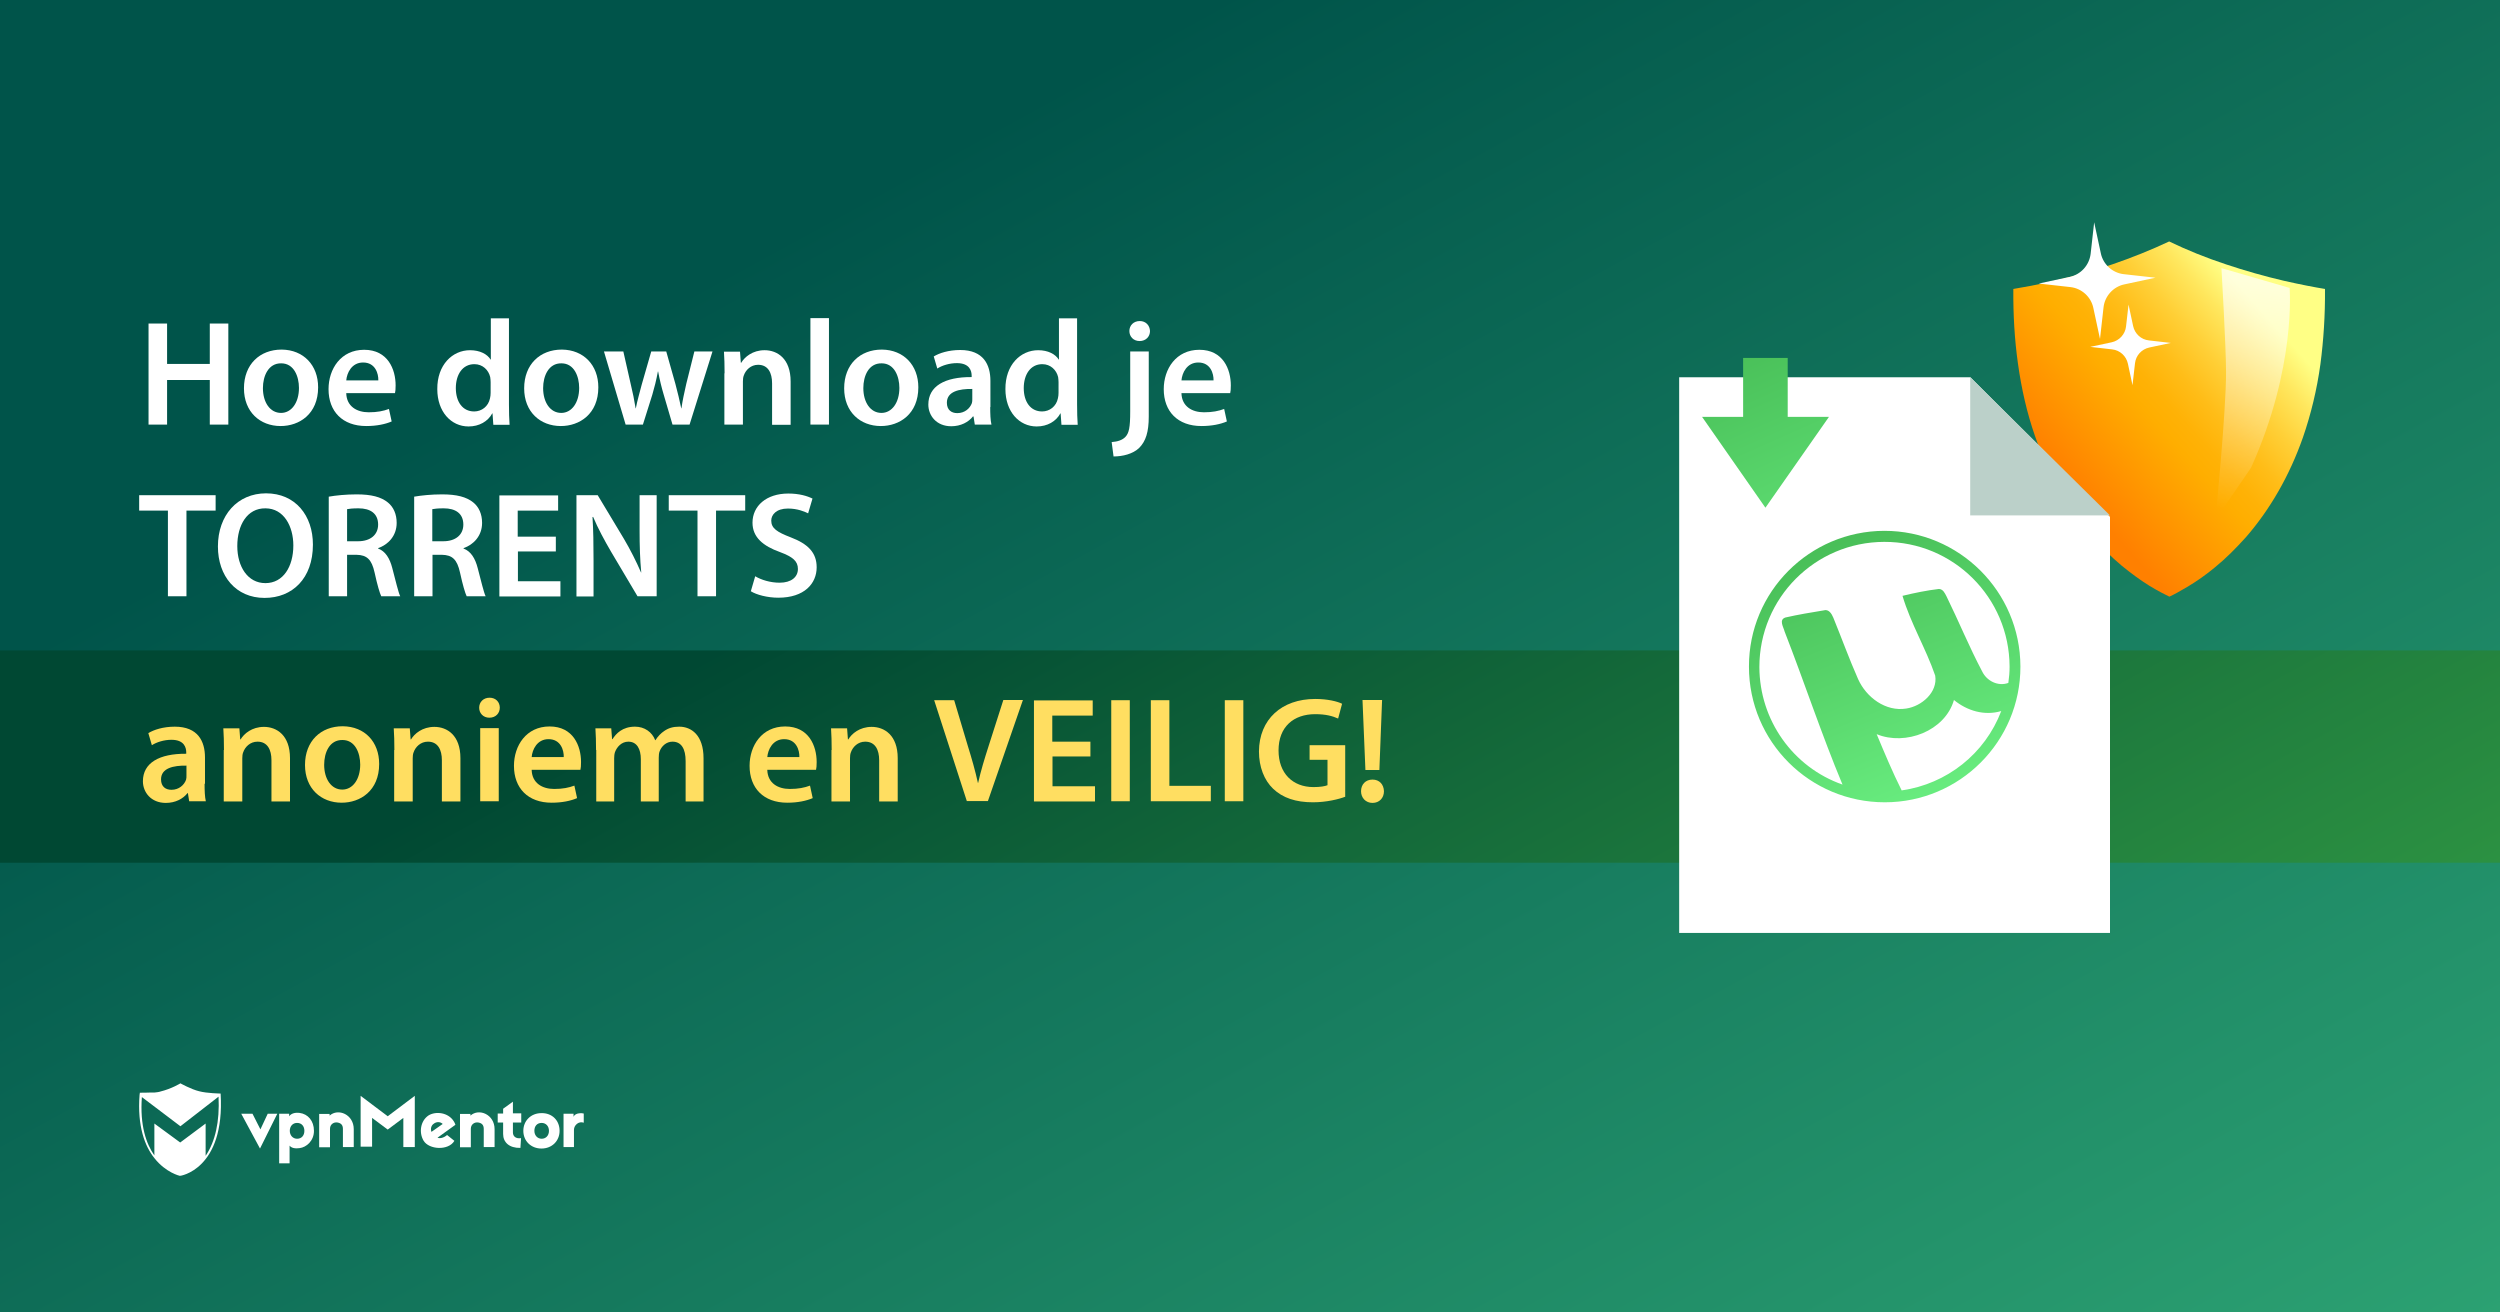 <?xml version="1.0" encoding="utf-8"?>
<!-- Generator: Adobe Illustrator 18.0.0, SVG Export Plug-In . SVG Version: 6.00 Build 0)  -->
<!DOCTYPE svg PUBLIC "-//W3C//DTD SVG 1.1//EN" "http://www.w3.org/Graphics/SVG/1.1/DTD/svg11.dtd">
<svg version="1.1" id="Layer_1" xmlns="http://www.w3.org/2000/svg" xmlns:xlink="http://www.w3.org/1999/xlink" x="0px" y="0px"
	 viewBox="0 0 1200 630" enable-background="new 0 0 1200 630" xml:space="preserve">
<rect x="0" y="0" width="1200" height="630" fill="#808080" stroke="none"/>
<linearGradient id="SVGID_1_" gradientUnits="userSpaceOnUse" x1="463.402" y1="564.886" x2="1012.797" y2="-440.154" gradientTransform="matrix(1 0 0 -1 0 630)">
	<stop  offset="0" style="stop-color:#00544A"/>
	<stop  offset="1" style="stop-color:#3BBC80"/>
</linearGradient>
<rect fill="url(#SVGID_1_)" width="1200" height="630"/>
<linearGradient id="SVGID_2_" gradientUnits="userSpaceOnUse" x1="519.499" y1="414.116" x2="843.258" y2="-178.157" gradientTransform="matrix(1 0 0 -1 0 630)">
	<stop  offset="0" style="stop-color:#004833"/>
	<stop  offset="1" style="stop-color:#3BAB47"/>
</linearGradient>
<rect y="312.2" fill="url(#SVGID_2_)" width="1200" height="101.9"/>
<g>
	<g>
		<path fill="#FFFFFF" d="M124.8,551.3l-9-16.7h5.4l3.8,7.5l3.5-7.5h4.6L124.8,551.3z"/>
		<path fill="#FFFFFF" d="M150.7,542.8c0,4.8-3.6,7.9-6.9,8.3c-2,0.3-3.9,0-4.8-1.2v8.5h-5v-23.8h4.8v1.2c0.9-1.3,2.8-1.9,5-1.6
			C147.8,534.7,150.7,538,150.7,542.8z M139.1,542.8c0,2.2,1.5,3.8,3.5,3.8c2.2,0,3.5-1.6,3.5-3.8s-1.3-3.8-3.5-3.8
			C140.5,539,139.1,540.6,139.1,542.8z"/>
		<path fill="#FFFFFF" d="M169.8,542v8.6h-5.2v-8.7c0-1.9-0.9-2.8-2.6-3.1s-3.6,0.8-3.6,3v8.9h-5.2v-16h5v0.8
			C162.3,531.8,169.8,534.9,169.8,542z"/>
		<path fill="#FFFFFF" d="M199.1,550.6h-5.5v-14l-7.5,5.6l-7.5-5.6v13.8h-5.5V526l13,9.8l13-9.8V550.6L199.1,550.6z"/>
		<path fill="#FFFFFF" d="M217.8,538.2c0.3,0.4,0.7,1.3,0.8,1.7l-8.6,6.2c1.1,0.5,3,0.1,4.6-1.3l3.5,2.8c-2.8,4.8-12.2,4.3-14.8-0.1
			c-2.3-3.9-1.5-9.5,2.4-12.1C209.1,533.3,215.1,533.9,217.8,538.2z M207.1,543.3l5.4-3.8c-1.2-1.2-3.1-1.1-4.3-0.1
			C207.1,540.1,206.5,541.7,207.1,543.3z"/>
		<path fill="#FFFFFF" d="M250.2,538.8h-4v4.8c0,1.9,1.5,3.1,3.9,2.7l-0.3,4.7c-5.4,0.1-8.3-2.7-8.3-6.7v-5.5h-2.6v-4.3h2.6v-2.3
			l4.7-3.4v5.6h4L250.2,538.8L250.2,538.8z"/>
		<path fill="#FFFFFF" d="M268.6,542.8c0,4.8-3.6,8.5-8.7,8.5c-5,0-8.7-3.6-8.7-8.5c0-4.8,3.6-8.5,8.7-8.5
			C265,534.2,268.6,537.8,268.6,542.8z M256.5,542.8c0,2.2,1.5,3.8,3.5,3.8s3.5-1.5,3.5-3.8S262,539,260,539
			C257.8,539,256.5,540.5,256.5,542.8z"/>
		<path fill="#FFFFFF" d="M280.2,534.5v4.4c-2.4-0.9-4.7,1.2-4.7,3.4v8.3h-5v-16h4.8v1.5C276.1,533.9,279.8,534.3,280.2,534.5z"/>
		<path fill="#FFFFFF" d="M237.4,542v8.6h-5.2v-8.7c0-1.9-0.9-2.8-2.6-3.1s-3.6,0.8-3.6,3v8.9h-5.2v-16h5v0.8
			C229.9,531.8,237.4,534.9,237.4,542z"/>
		<path fill="#FFFFFF" d="M105.9,524.9c0,0-6.6-0.1-10.3-1.1c-3.8-0.9-9-3.8-9-3.8l0,0l0,0c0,0-4.2,2.6-9.5,3.9
			c-0.8,0.3-1.9,0.4-2.8,0.5c0,0,0,0-0.1,0c-0.3,0-0.4,0-0.7,0c-0.1,0-0.1,0-0.3,0c-0.1,0-0.3,0-0.4,0c-2.3,0.1-4.6,0.1-5.4,0.1
			c-0.1,0-0.3,0-0.3,0l0,0l0,0c0,0.3,0,0.7-0.1,0.9l0,0c-1.2,15.3,2.6,24.9,7.1,30.5l0,0c5.5,7,12.2,8.5,12.2,8.5l0,0l0,0
			C86.2,564.6,108.1,561.5,105.9,524.9z M98.7,554.8v-15.5l-12.2,9.1l-12.4-9.1v15.3c-3.9-5.5-7-14.4-6-28l18.5,14l18.3-14.2
			C105.5,538.4,103.3,548,98.7,554.8z"/>
	</g>
</g>
<g>
	<g>
		<g>
			<g>
				
					<linearGradient id="SVGID_3_" gradientUnits="userSpaceOnUse" x1="1082.481" y1="484.549" x2="989.397" y2="402.003" gradientTransform="matrix(1 0 0 -1 0 630)">
					<stop  offset="0" style="stop-color:#FFFF85"/>
					<stop  offset="0.119" style="stop-color:#FFE75E"/>
					<stop  offset="0.264" style="stop-color:#FFCF36"/>
					<stop  offset="0.396" style="stop-color:#FFBD18"/>
					<stop  offset="0.509" style="stop-color:#FFB206"/>
					<stop  offset="0.591" style="stop-color:#FFAE00"/>
					<stop  offset="1" style="stop-color:#FF8000"/>
				</linearGradient>
				<path fill="url(#SVGID_3_)" d="M966.4,138.7c4.8-0.8,11.6-2,19.6-3.9c9.6-2.2,19-4.9,27.9-7.9c9.6-3.3,18.8-7,27.3-11
					c8.5,4.1,17.6,7.8,27.3,11c9,3,18.4,5.7,27.9,7.9c7.9,1.8,14.7,3.1,19.6,3.9c0.1,12.6-0.7,24.7-2.2,36.1
					c-1.7,12.4-4.6,24.2-8.4,35.2c-6.4,18.2-15.6,34.3-27.3,47.8c-4.7,5.2-9.6,10.2-14.9,14.5c-4.2,3.5-8.6,6.6-13.1,9.3
					c-3.7,2.2-6.8,3.9-8.8,4.8c-2.3-1.1-5.6-2.8-9.7-5.3c-4.5-2.8-8.8-6-13.1-9.5c-5.2-4.4-10.3-9.3-14.8-14.6
					c-11.6-13.5-20.6-29.6-26.9-47.7c-3.8-10.9-6.5-22.6-8.2-34.9C967,163,966.3,151.1,966.4,138.7z"/>
			</g>
			
				<linearGradient id="SVGID_4_" gradientUnits="userSpaceOnUse" x1="-2504.875" y1="681.588" x2="-2505.547" y2="575.806" gradientTransform="matrix(-0.992 -0.129 0.134 -1.024 -1491.624 511.122)">
				<stop  offset="0" style="stop-color:#FFFFFF"/>
				<stop  offset="1" style="stop-color:#FFFFFF;stop-opacity:0"/>
			</linearGradient>
			<path opacity="0.7" fill="url(#SVGID_4_)" enable-background="new    " d="M1063.4,249.5l17.1-25c21.8-48.3,18.5-86.3,18.5-86.3
				l-32.7-9.5c0,0,2.2,37.9,2.2,49.8C1068.6,197.1,1063.4,249.5,1063.4,249.5z"/>
		</g>
	</g>
	<g>
		<path fill="#FFFFFF" d="M993.5,132.9l-14.9,3.2l15.2,1.7c5.4,0.6,9.9,4.7,11,10l3.2,14.9l1.7-15.2c0.6-5.4,4.7-9.9,10-11l14.9-3.2
			l-15.2-1.7c-5.4-0.6-9.9-4.7-11-10l-3.2-14.9l-1.7,15.2C1002.8,127.3,998.9,131.7,993.5,132.9z"/>
		<path fill="#FFFFFF" d="M1013.6,164.3l-10.3,2.2l10.5,1.2c3.8,0.4,6.8,3.2,7.6,6.9l2.2,10.3l1.2-10.5c0.4-3.8,3.2-6.8,6.9-7.6
			l10.3-2.2l-10.5-1.2c-3.8-0.4-6.8-3.2-7.6-6.9l-2.2-10.3l-1.2,10.5C1020.1,160.4,1017.3,163.5,1013.6,164.3z"/>
	</g>
	<polygon fill="#FFFFFF" points="1012.8,248.1 1012.8,447.8 806,447.8 806,181.1 945.8,181.1 	"/>
	
		<linearGradient id="SVGID_5_" gradientUnits="userSpaceOnUse" x1="808.189" y1="518.173" x2="912.603" y2="283.241" gradientTransform="matrix(1 0 0 -1 0 630)">
		<stop  offset="0" style="stop-color:#3BAB47"/>
		<stop  offset="1" style="stop-color:#75FF8F"/>
	</linearGradient>
	<polygon fill="url(#SVGID_5_)" points="858.1,200.1 858.1,171.8 836.7,171.8 836.7,200.1 817,200.1 847.4,243.7 877.9,200.1 	"/>
	<polygon fill="#BBD0C9" points="945.7,247.4 945.7,181.1 1012.8,247.4 	"/>
	
		<linearGradient id="SVGID_6_" gradientUnits="userSpaceOnUse" x1="858.943" y1="422.163" x2="950.194" y2="198.003" gradientTransform="matrix(1 0 0 -1 0 630)">
		<stop  offset="0" style="stop-color:#3BAB47"/>
		<stop  offset="1" style="stop-color:#75FF8F"/>
	</linearGradient>
	<path fill="url(#SVGID_6_)" d="M904.5,254.8L904.5,254.8c-36,0.1-65.1,29.3-65,65.2c0,36,29.2,65.1,65.2,65.1
		c36,0,65.1-29.2,65.1-65.1v-0.1C969.7,283.9,940.4,254.8,904.5,254.8z M912.8,379.4c-4.4-8.8-8.2-17.9-12-27
		c13.8,5.7,32.8-1.5,37.1-16.4c6.3,5.2,14.7,7.7,22.7,5.3C952.8,361.8,934.5,376.3,912.8,379.4z M964.6,320c0,2.6-0.2,5.1-0.6,7.8
		c-4.9,1.8-10.4-0.9-12.6-5.6c-6.2-11.7-11.2-24-17.1-36c-0.8-1.5-1.6-3.4-3.6-3.5c-5.9,0.7-11.7,1.9-17.5,3.3
		c3.9,13.2,11.2,25.2,15.7,38.3c1.3,8-6.5,14.7-13.9,15.8c-9.9,1.6-19.2-5.4-23.1-14.1c-4.3-9.7-7.9-19.7-11.9-29.5
		c-0.8-1.9-2.2-4.3-4.7-3.5c-6.1,1-12.2,2-18.3,3.4c-3.3,1.1-0.9,4.6-0.4,6.7c9.5,24.4,17.7,49.3,27.8,73.5
		c-23.9-8.4-39.8-31-39.9-56.4c0-33.1,26.7-60,59.9-60.1l0,0C937.6,260,964.5,286.8,964.6,320L964.6,320L964.6,320z"/>
</g>
<g>
	<path fill="#FFFFFF" d="M80.2,155.3v19.4h20.5v-19.4h8.9v48.5h-8.9v-21.4H80.2v21.4h-8.9v-48.5H80.2z"/>
	<path fill="#FFFFFF" d="M152.7,185.9c0,12.9-9.1,18.6-18,18.6c-9.9,0-17.6-6.8-17.6-18.1c0-11.5,7.6-18.6,18.1-18.6
		C145.7,167.9,152.7,175.3,152.7,185.9z M126.2,186.3c0,6.8,3.4,11.9,8.7,11.9c5,0,8.6-4.9,8.6-12c0-5.5-2.4-11.8-8.5-11.8
		C128.8,174.3,126.2,180.5,126.2,186.3z"/>
	<path fill="#FFFFFF" d="M166.2,188.8c0.2,6.3,5.1,9.1,10.8,9.1c4.1,0,7-0.6,9.7-1.6l1.3,6c-3,1.3-7.2,2.2-12.2,2.2
		c-11.4,0-18.1-7-18.1-17.7c0-9.7,5.9-18.9,17.1-18.9c11.4,0,15.1,9.4,15.1,17.1c0,1.7-0.1,3-0.3,3.7H166.2z M181.6,182.6
		c0.1-3.2-1.4-8.6-7.3-8.6c-5.5,0-7.8,5-8.1,8.6H181.6z"/>
	<path fill="#FFFFFF" d="M244.3,152.7v41.3c0,3.6,0.1,7.5,0.3,9.9h-7.8l-0.4-5.5h-0.1c-2.1,3.9-6.3,6.3-11.4,6.3
		c-8.4,0-15-7.1-15-17.9c-0.1-11.7,7.3-18.7,15.7-18.7c4.8,0,8.3,1.9,9.9,4.5h0.1v-19.8H244.3z M235.5,183.4c0-0.7-0.1-1.7-0.2-2.4
		c-0.8-3.4-3.6-6.2-7.6-6.2c-5.7,0-8.9,5-8.9,11.5s3.2,11.2,8.8,11.2c3.6,0,6.8-2.4,7.6-6.3c0.2-0.8,0.3-1.7,0.3-2.6V183.4z"/>
	<path fill="#FFFFFF" d="M287.2,185.9c0,12.9-9.1,18.6-18,18.6c-9.9,0-17.6-6.8-17.6-18.1c0-11.5,7.6-18.6,18.1-18.6
		C280.2,167.9,287.2,175.3,287.2,185.9z M260.7,186.3c0,6.8,3.4,11.9,8.7,11.9c5,0,8.6-4.9,8.6-12c0-5.5-2.4-11.8-8.5-11.8
		C263.3,174.3,260.7,180.5,260.7,186.3z"/>
	<path fill="#FFFFFF" d="M299.2,168.7l3.6,15.9c0.9,3.7,1.7,7.6,2.3,11.4h0.1c0.7-3.8,1.9-7.7,2.8-11.3l4.6-16h7.2l4.4,15.6
		c1.1,4.1,2,7.9,2.8,11.7h0.1c0.5-3.8,1.4-7.6,2.3-11.7l3.9-15.6h8.7l-11,35.1h-8.2l-4.2-14.3c-1.1-3.7-1.9-7-2.7-11.2h-0.1
		c-0.8,4.3-1.7,7.8-2.7,11.2l-4.5,14.3h-8.3l-10.4-35.1H299.2z"/>
	<path fill="#FFFFFF" d="M347.8,179.2c0-4-0.1-7.4-0.3-10.4h7.7l0.4,5.3h0.2c1.6-2.7,5.4-6,11.2-6c6.1,0,12.5,4,12.5,15v20.8h-8.9
		V184c0-5-1.9-8.9-6.7-8.9c-3.5,0-6,2.5-6.9,5.2c-0.3,0.7-0.4,1.8-0.4,2.8v20.7h-8.9V179.2z"/>
	<path fill="#FFFFFF" d="M389,152.7h8.9v51.1H389V152.7z"/>
	<path fill="#FFFFFF" d="M440.8,185.9c0,12.9-9.1,18.6-18,18.6c-9.9,0-17.6-6.8-17.6-18.1c0-11.5,7.6-18.6,18.1-18.6
		C433.8,167.9,440.8,175.3,440.8,185.9z M414.4,186.3c0,6.8,3.4,11.9,8.7,11.9c5,0,8.6-4.9,8.6-12c0-5.5-2.4-11.8-8.5-11.8
		C416.9,174.3,414.4,180.5,414.4,186.3z"/>
	<path fill="#FFFFFF" d="M475.3,195.4c0,3.2,0.1,6.3,0.6,8.4h-8l-0.6-3.9H467c-2.1,2.7-5.8,4.7-10.4,4.7c-7.1,0-11-5.1-11-10.4
		c0-8.8,7.8-13.3,20.8-13.2v-0.6c0-2.3-0.9-6.1-7.1-6.1c-3.5,0-7.1,1.1-9.4,2.6l-1.7-5.8c2.6-1.6,7.1-3.1,12.7-3.1
		c11.2,0,14.5,7.1,14.5,14.8V195.4z M466.7,186.7c-6.3-0.1-12.2,1.2-12.2,6.6c0,3.5,2.2,5,5,5c3.6,0,6.1-2.3,7-4.8
		c0.2-0.6,0.2-1.3,0.2-1.9V186.7z"/>
	<path fill="#FFFFFF" d="M517,152.7v41.3c0,3.6,0.1,7.5,0.3,9.9h-7.8l-0.4-5.5h-0.1c-2.1,3.9-6.3,6.3-11.4,6.3
		c-8.4,0-15-7.1-15-17.9c-0.1-11.7,7.3-18.7,15.7-18.7c4.8,0,8.3,1.9,9.9,4.5h0.1v-19.8H517z M508.1,183.4c0-0.7-0.1-1.7-0.2-2.4
		c-0.8-3.4-3.6-6.2-7.6-6.2c-5.7,0-8.9,5-8.9,11.5s3.2,11.2,8.8,11.2c3.6,0,6.8-2.4,7.6-6.3c0.2-0.8,0.3-1.7,0.3-2.6V183.4z"/>
	<path fill="#FFFFFF" d="M533.6,212.2c2.9-0.2,5.2-1,6.6-2.5c1.7-1.8,2.3-4.5,2.3-12.2v-28.8h8.9v31.3c0,7.3-1.4,11.8-4.6,15
		c-3,2.9-7.9,4.1-12.3,4.1L533.6,212.2z M552,158.9c0,2.6-1.9,4.8-5,4.8c-3,0-4.9-2.2-4.9-4.8c0-2.7,2-4.8,5-4.8
		C550,154.1,551.9,156.2,552,158.9z"/>
	<path fill="#FFFFFF" d="M567.1,188.8c0.2,6.3,5.1,9.1,10.8,9.1c4.1,0,7-0.6,9.7-1.6l1.3,6c-3,1.3-7.2,2.2-12.2,2.2
		c-11.4,0-18.1-7-18.1-17.7c0-9.7,5.9-18.9,17.1-18.9c11.4,0,15.1,9.4,15.1,17.1c0,1.7-0.1,3-0.3,3.7H567.1z M582.5,182.6
		c0.1-3.2-1.4-8.6-7.3-8.6c-5.5,0-7.8,5-8.1,8.6H582.5z"/>
	<path fill="#FFFFFF" d="M80.6,245.1H66.8v-7.4h36.7v7.4h-14v41.1h-8.9V245.1z"/>
	<path fill="#FFFFFF" d="M150.2,261.4c0,16.3-9.9,25.6-23.2,25.6c-13.8,0-22.4-10.5-22.4-24.7c0-15,9.4-25.5,23.1-25.5
		C141.8,236.8,150.2,247.5,150.2,261.4z M113.9,262.1c0,9.9,5,17.8,13.5,17.8c8.6,0,13.4-8,13.4-18.1c0-9.1-4.5-17.8-13.4-17.8
		C118.6,243.9,113.9,252.1,113.9,262.1z"/>
	<path fill="#FFFFFF" d="M157.8,238.4c3.4-0.6,8.3-1.1,13.4-1.1c7,0,11.7,1.2,15,3.9c2.7,2.2,4.2,5.6,4.2,9.8
		c0,6.3-4.2,10.5-8.9,12.1v0.2c3.5,1.3,5.6,4.7,6.8,9.4c1.6,6,2.9,11.7,3.8,13.5H183c-0.7-1.4-1.9-5.4-3.2-11.4
		c-1.4-6.3-3.7-8.4-8.7-8.5h-4.5v19.9h-8.8V238.4z M166.6,259.8h5.3c6,0,9.6-3.2,9.6-8c0-5.3-3.7-7.8-9.4-7.8
		c-2.8,0-4.6,0.2-5.5,0.4V259.8z"/>
	<path fill="#FFFFFF" d="M198.8,238.4c3.4-0.6,8.3-1.1,13.4-1.1c7,0,11.7,1.2,15,3.9c2.7,2.2,4.2,5.6,4.2,9.8
		c0,6.3-4.2,10.5-8.9,12.1v0.2c3.5,1.3,5.6,4.7,6.8,9.4c1.6,6,2.9,11.7,3.8,13.5H224c-0.7-1.4-1.9-5.4-3.2-11.4
		c-1.4-6.3-3.7-8.4-8.7-8.5h-4.5v19.9h-8.8V238.4z M207.5,259.8h5.3c6,0,9.6-3.2,9.6-8c0-5.3-3.7-7.8-9.4-7.8
		c-2.8,0-4.6,0.2-5.5,0.4V259.8z"/>
	<path fill="#FFFFFF" d="M266.9,264.7h-18.3v14.3H269v7.3h-29.3v-48.5h28.2v7.3h-19.4v12.5h18.3V264.7z"/>
	<path fill="#FFFFFF" d="M276.7,286.2v-48.5h10.2l12.5,20.8c3.2,5.4,6,11,8.3,16.3h0.1c-0.6-6.5-0.8-12.7-0.8-20.2v-16.9h8.2v48.5
		H306l-12.7-21.4c-3.1-5.3-6.3-11.2-8.6-16.7l-0.3,0.1c0.4,6.3,0.5,12.7,0.5,20.7v17.4H276.7z"/>
	<path fill="#FFFFFF" d="M334.8,245.1h-13.8v-7.4h36.7v7.4h-14v41.1h-8.9V245.1z"/>
	<path fill="#FFFFFF" d="M362.5,276.6c2.8,1.7,7.2,3.1,11.7,3.1c5.6,0,8.8-2.7,8.8-6.6c0-3.7-2.4-5.8-8.6-8.1
		c-8.1-2.9-13.2-7.1-13.2-14.1c0-8,6.6-14,17.2-14c5.3,0,9.1,1.2,11.6,2.4l-2.1,7.1c-1.8-0.9-5.2-2.3-9.7-2.3c-5.6,0-8,3-8,5.8
		c0,3.7,2.8,5.5,9.3,8c8.4,3.2,12.5,7.4,12.5,14.4c0,7.8-5.9,14.6-18.4,14.6c-5.2,0-10.5-1.4-13.2-3.1L362.5,276.6z"/>
</g>
<g>
	<path fill="#FFDE61" d="M98.2,376.2c0,3.2,0.1,6.3,0.6,8.4h-8l-0.6-3.9h-0.2c-2.1,2.7-5.8,4.7-10.4,4.7c-7.1,0-11-5.1-11-10.4
		c0-8.8,7.8-13.3,20.8-13.2v-0.6c0-2.3-0.9-6.1-7.1-6.1c-3.5,0-7.1,1.1-9.4,2.6l-1.7-5.8c2.6-1.6,7.1-3.1,12.7-3.1
		c11.2,0,14.5,7.1,14.5,14.8V376.2z M89.5,367.5c-6.3-0.1-12.2,1.2-12.2,6.6c0,3.5,2.2,5,5,5c3.6,0,6.1-2.3,7-4.8
		c0.2-0.6,0.2-1.3,0.2-1.9V367.5z"/>
	<path fill="#FFDE61" d="M107.5,360c0-4-0.1-7.4-0.3-10.4h7.7l0.4,5.3h0.2c1.6-2.7,5.4-6,11.2-6c6.1,0,12.5,4,12.5,15v20.8h-8.9
		v-19.8c0-5-1.9-8.9-6.7-8.9c-3.5,0-6,2.5-6.9,5.2c-0.3,0.7-0.4,1.8-0.4,2.8v20.7h-8.9V360z"/>
	<path fill="#FFDE61" d="M182,366.7c0,12.9-9.1,18.6-18,18.6c-9.9,0-17.6-6.8-17.6-18.1c0-11.5,7.6-18.6,18.1-18.6
		C175.1,348.7,182,356.1,182,366.7z M155.6,367.1c0,6.8,3.4,11.9,8.7,11.9c5,0,8.6-4.9,8.6-12c0-5.5-2.4-11.8-8.5-11.8
		C158.1,355.1,155.6,361.3,155.6,367.1z"/>
	<path fill="#FFDE61" d="M189.3,360c0-4-0.1-7.4-0.3-10.4h7.7l0.4,5.3h0.2c1.6-2.7,5.4-6,11.2-6c6.1,0,12.5,4,12.5,15v20.8h-8.9
		v-19.8c0-5-1.9-8.9-6.7-8.9c-3.5,0-6,2.5-6.9,5.2c-0.3,0.7-0.4,1.8-0.4,2.8v20.7h-8.9V360z"/>
	<path fill="#FFDE61" d="M239.9,339.7c0,2.6-1.9,4.8-5,4.8c-3,0-4.9-2.2-4.9-4.8c0-2.7,2-4.8,5-4.8C238,334.9,239.9,337,239.9,339.7
		z M230.5,384.6v-35.1h8.9v35.1H230.5z"/>
	<path fill="#FFDE61" d="M255.2,369.6c0.2,6.3,5.1,9.1,10.8,9.1c4.1,0,7-0.6,9.7-1.6l1.3,6c-3,1.3-7.2,2.2-12.2,2.2
		c-11.4,0-18.1-7-18.1-17.7c0-9.7,5.9-18.9,17.1-18.9c11.4,0,15.1,9.4,15.1,17.1c0,1.7-0.1,3-0.3,3.7H255.2z M270.6,363.4
		c0.1-3.2-1.4-8.6-7.3-8.6c-5.5,0-7.8,5-8.1,8.6H270.6z"/>
	<path fill="#FFDE61" d="M286.1,360c0-4-0.1-7.4-0.3-10.4h7.6l0.4,5.2h0.2c1.7-2.7,4.8-6,10.8-6c4.6,0,8.2,2.6,9.7,6.5h0.1
		c1.2-1.9,2.7-3.4,4.2-4.4c2-1.4,4.2-2.1,7.2-2.1c5.8,0,11.7,4,11.7,15.2v20.7h-8.6v-19.4c0-5.8-2-9.3-6.3-9.3c-3,0-5.3,2.2-6.2,4.7
		c-0.3,0.8-0.4,1.9-0.4,3v21h-8.6v-20.3c0-4.9-1.9-8.4-6-8.4c-3.3,0-5.5,2.6-6.4,5c-0.3,0.9-0.4,1.9-0.4,3v20.7h-8.6V360z"/>
	<path fill="#FFDE61" d="M368.3,369.6c0.2,6.3,5.1,9.1,10.8,9.1c4.1,0,7-0.6,9.7-1.6l1.3,6c-3,1.3-7.2,2.2-12.2,2.2
		c-11.4,0-18.1-7-18.1-17.7c0-9.7,5.9-18.9,17.1-18.9c11.4,0,15.1,9.4,15.1,17.1c0,1.7-0.1,3-0.3,3.7H368.3z M383.7,363.4
		c0.1-3.2-1.4-8.6-7.3-8.6c-5.5,0-7.8,5-8.1,8.6H383.7z"/>
	<path fill="#FFDE61" d="M399.2,360c0-4-0.1-7.4-0.3-10.4h7.7l0.4,5.3h0.2c1.6-2.7,5.4-6,11.2-6c6.1,0,12.5,4,12.5,15v20.8h-8.9
		v-19.8c0-5-1.9-8.9-6.7-8.9c-3.5,0-6,2.5-6.9,5.2c-0.3,0.7-0.4,1.8-0.4,2.8v20.7h-8.9V360z"/>
	<path fill="#FFDE61" d="M464.1,384.6l-15.7-48.5h9.6l6.6,22.1c1.9,6.1,3.5,11.7,4.8,17.6h0.1c1.3-5.8,3.1-11.7,5-17.6l7.1-22.2h9.4
		l-16.8,48.5H464.1z"/>
	<path fill="#FFDE61" d="M523.5,363.1h-18.3v14.3h20.4v7.3h-29.3v-48.5h28.2v7.3h-19.4v12.5h18.3V363.1z"/>
	<path fill="#FFDE61" d="M542.3,336.1v48.5h-8.9v-48.5H542.3z"/>
	<path fill="#FFDE61" d="M552.4,336.1h8.9v41.1h19.9v7.4h-28.8V336.1z"/>
	<path fill="#FFDE61" d="M596.8,336.1v48.5h-8.9v-48.5H596.8z"/>
	<path fill="#FFDE61" d="M645.8,382.4c-3.1,1.2-9.1,2.7-15.6,2.7c-8.2,0-14.5-2.1-19.1-6.5c-4.3-4.1-6.8-10.5-6.8-17.9
		c0.1-15.4,10.9-25.2,27-25.2c6,0,10.7,1.2,12.9,2.3l-1.9,7.1c-2.7-1.2-5.9-2.1-11-2.1c-10.4,0-17.6,6.1-17.6,17.4
		c0,11,6.8,17.6,16.8,17.6c3.2,0,5.5-0.4,6.7-0.9v-12.2h-8.6v-7h17.1V382.4z"/>
	<path fill="#FFDE61" d="M653.3,379.8c0-3.3,2.2-5.6,5.5-5.6c3.3,0,5.4,2.3,5.5,5.6c0,3.2-2.2,5.6-5.5,5.6
		C655.5,385.4,653.3,382.9,653.3,379.8z M655.4,369.6l-1.4-33.6h9.4l-1.3,33.6H655.4z"/>
</g>
</svg>
